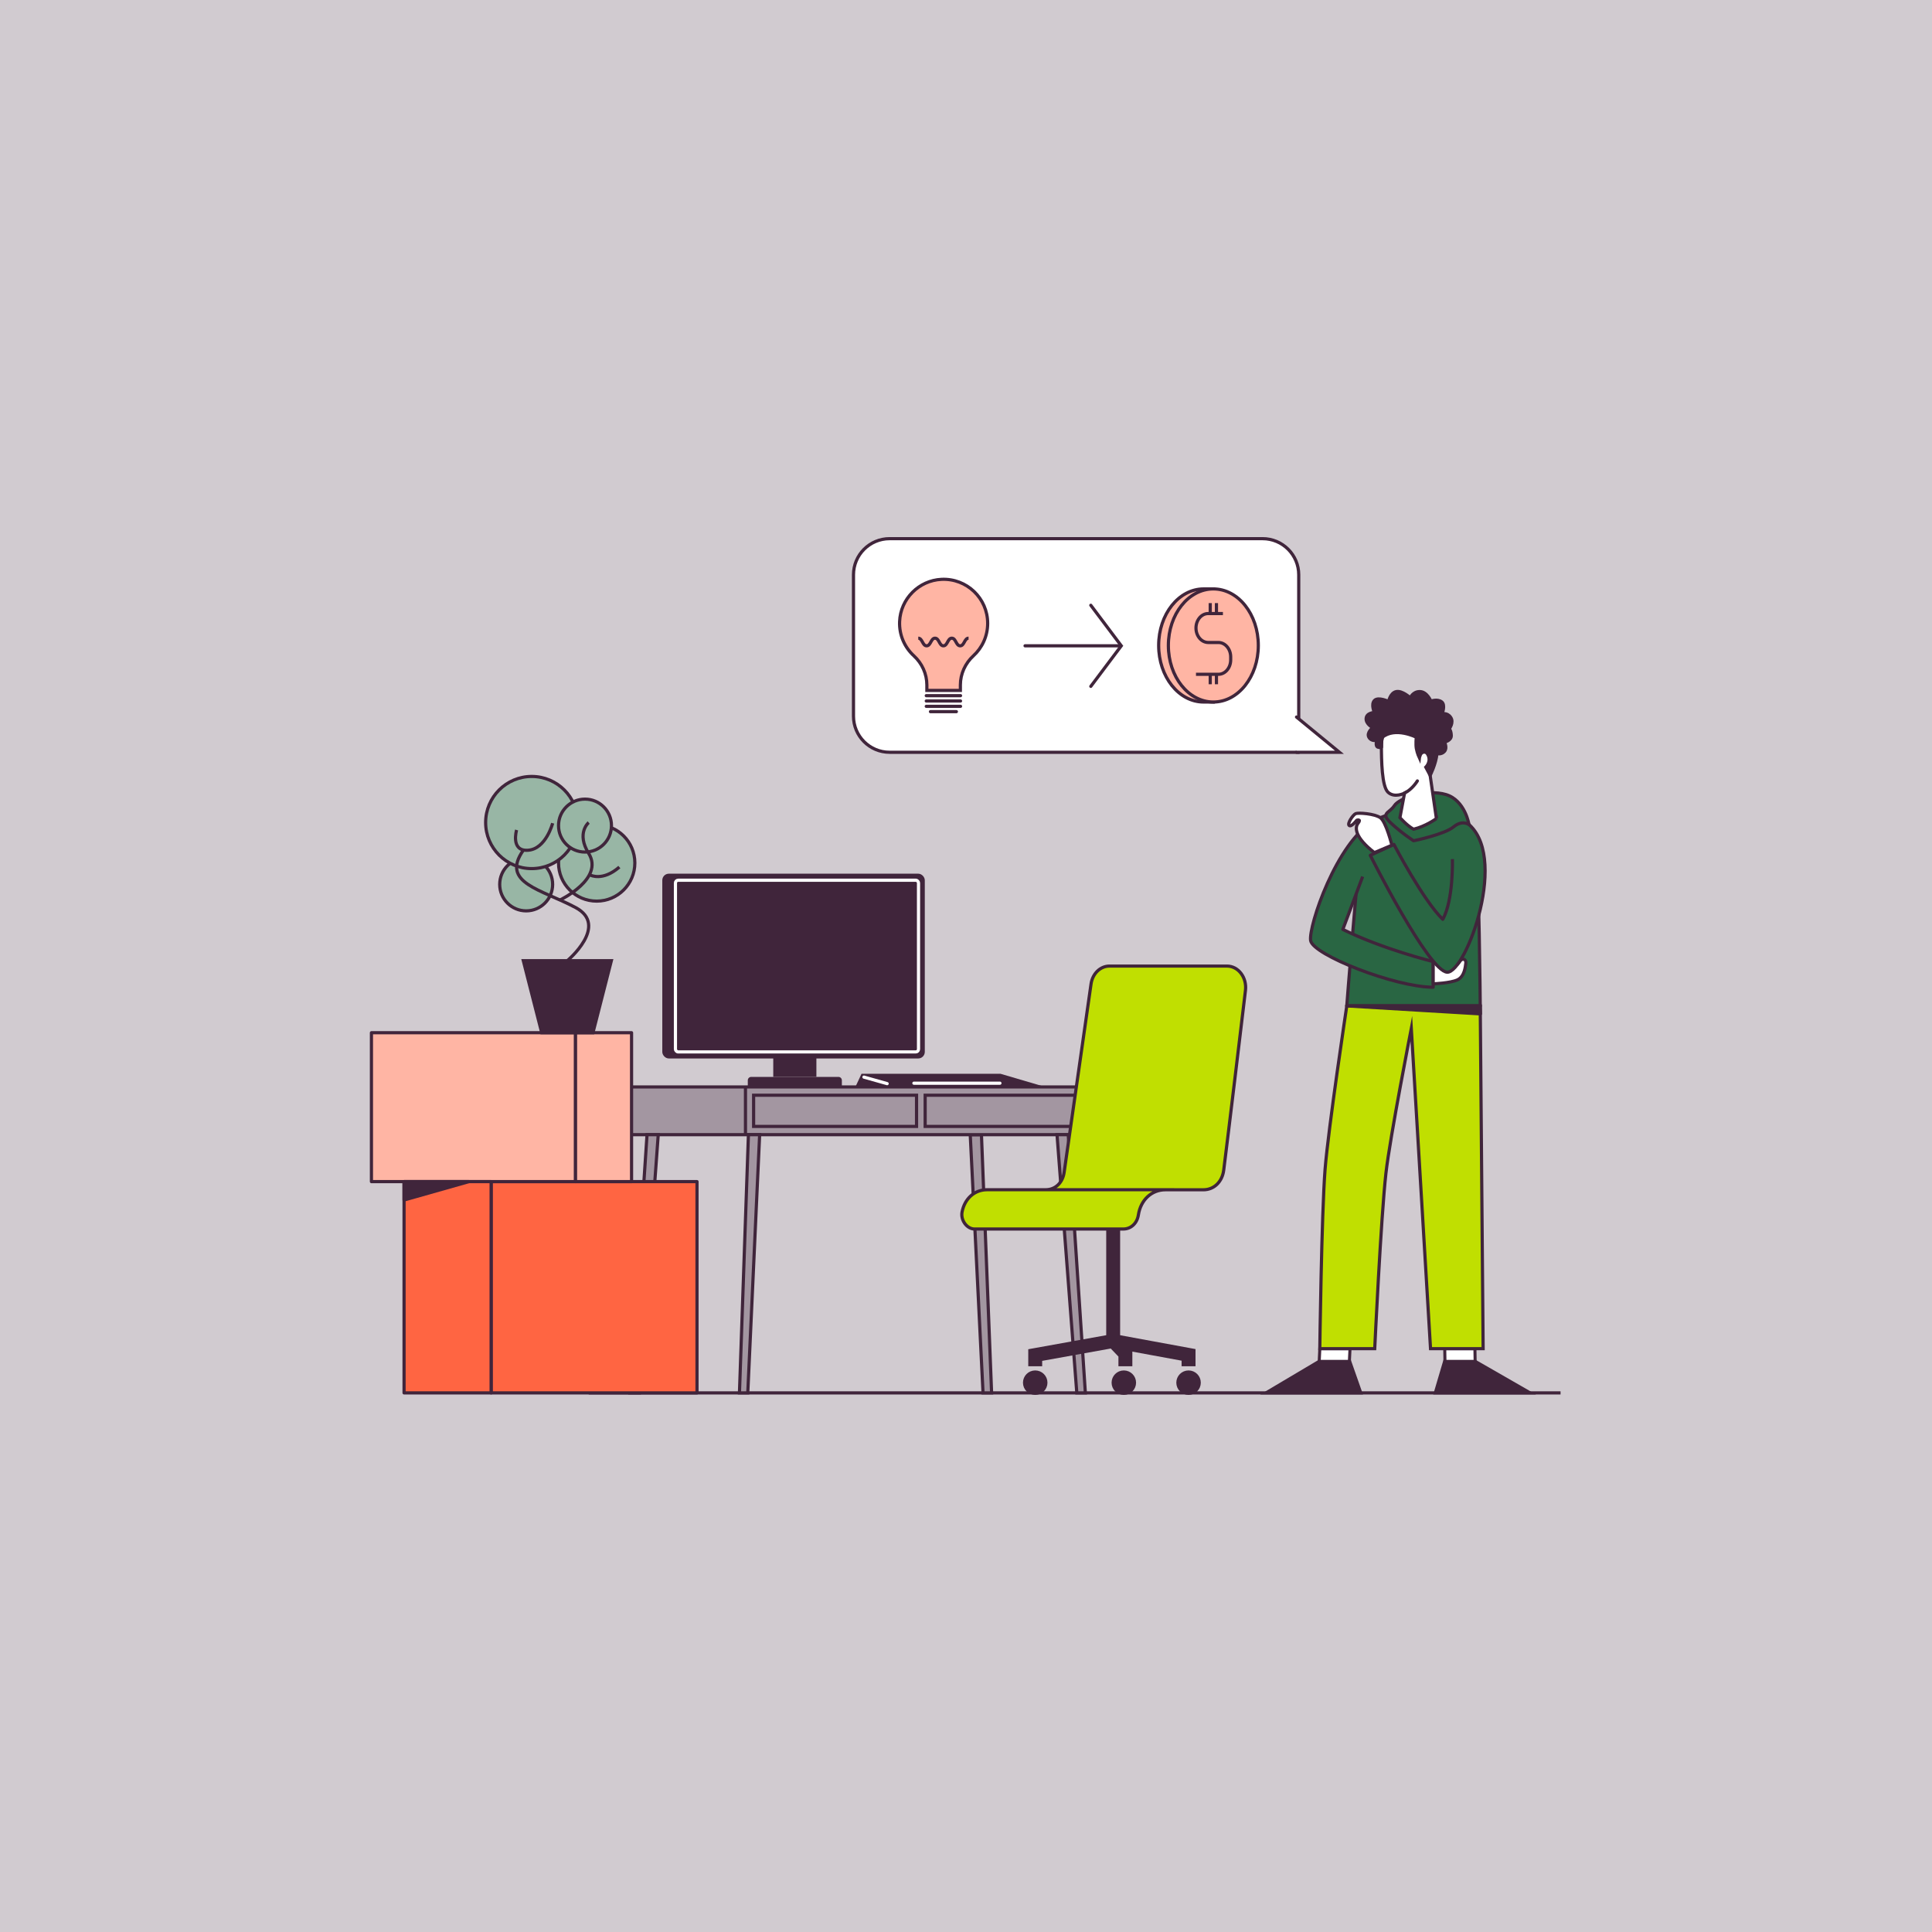 <?xml version="1.0" encoding="UTF-8"?>
<svg xmlns="http://www.w3.org/2000/svg" viewBox="0 0 972 972">
  <defs>
    <style>
      .cls-1, .cls-2, .cls-3, .cls-4, .cls-5, .cls-6, .cls-7, .cls-8, .cls-9, .cls-10, .cls-11, .cls-12, .cls-13, .cls-14, .cls-15 {
        stroke-width: 1.6px;
      }

      .cls-1, .cls-2, .cls-5, .cls-16, .cls-17, .cls-6, .cls-8, .cls-9, .cls-10, .cls-12, .cls-14, .cls-15 {
        stroke-miterlimit: 10;
      }

      .cls-1, .cls-5, .cls-18, .cls-6, .cls-7 {
        fill: #40253b;
      }

      .cls-1, .cls-6 {
        stroke: #fff;
      }

      .cls-2 {
        fill: #98b6a5;
      }

      .cls-2, .cls-3, .cls-4, .cls-5, .cls-16, .cls-17, .cls-7, .cls-8, .cls-9, .cls-10, .cls-11, .cls-12, .cls-13, .cls-14, .cls-15 {
        stroke: #40253b;
      }

      .cls-3 {
        fill: #296643;
      }

      .cls-3, .cls-4, .cls-7, .cls-11, .cls-13 {
        stroke-linejoin: round;
      }

      .cls-4, .cls-19, .cls-12 {
        fill: #ffb5a4;
      }

      .cls-16 {
        stroke-width: 7px;
      }

      .cls-16, .cls-8, .cls-14 {
        fill: none;
      }

      .cls-17 {
        stroke-width: 1.528px;
      }

      .cls-17, .cls-9, .cls-13 {
        fill: #fff;
      }

      .cls-6, .cls-8, .cls-9 {
        stroke-linecap: round;
      }

      .cls-10 {
        fill: #c0df01;
      }

      .cls-11 {
        fill: #ff6542;
      }

      .cls-20 {
        fill: #d1cbd0;
      }

      .cls-15 {
        fill: #a396a1;
      }
    </style>
  </defs>
  <g id="Ebene_5" data-name="Ebene 5">
    <rect class="cls-20" x="-4.633" y="-4.195" width="981.265" height="980.389"/>
  </g>
  <g id="COMPOSITIONS">
    <g>
      <g>
        <g>
          <line class="cls-5" x1="296.172" y1="700.775" x2="785.126" y2="700.775"/>
          <g>
            <polygon class="cls-15" points="494.572 700.775 498.878 700.775 493.775 570.861 488.132 570.861 494.572 700.775"/>
            <g>
              <rect class="cls-15" x="312.105" y="546.85" width="239.194" height="24.011" transform="translate(863.403 1117.711) rotate(180)"/>
              <line class="cls-15" x1="375.05" y1="546.85" x2="375.05" y2="570.861"/>
              <polygon class="cls-15" points="372.023 700.775 376.209 700.775 382.178 570.861 376.535 570.861 372.023 700.775"/>
              <polygon class="cls-15" points="316.906 700.775 321.69 700.775 331.164 570.861 325.522 570.861 316.906 700.775"/>
              <polygon class="cls-15" points="541.745 700.775 546.051 700.775 537.436 570.861 531.793 570.861 541.745 700.775"/>
            </g>
            <rect class="cls-15" x="379.147" y="551.017" width="81.97" height="15.689"/>
            <rect class="cls-15" x="465.454" y="551.017" width="81.97" height="15.689"/>
          </g>
          <rect class="cls-5" x="334.003" y="440.358" width="130.465" height="91.361" rx="2.5" ry="2.5"/>
          <rect class="cls-1" x="339.82" y="442.853" width="122.289" height="86.372" rx="1.375" ry="1.375"/>
          <rect class="cls-18" x="389.031" y="531.719" width="21.703" height="10.074"/>
          <path class="cls-18" d="M377.934,541.793h43.897c.947,0,1.716.769,1.716,1.716v3.341h-47.328v-3.341c0-.947.769-1.716,1.716-1.716Z"/>
          <polyline class="cls-18" points="430.345 546.85 433.435 540.224 503.364 540.224 525.917 546.85 430.345 546.85"/>
          <line class="cls-6" x1="434.66" y1="541.904" x2="446.325" y2="545.183"/>
          <line class="cls-6" x1="459.789" y1="544.96" x2="503.064" y2="544.96"/>
          <g>
            <path class="cls-10" d="M526.159,598.557h0c4.74.017,8.469-3.503,9.209-8.694l13.54-94.814c.742-5.197,4.65-9.011,9.233-9.011h59.191c5.672,0,10.04,5.752,9.27,12.21-2.67,22.401-8.321,69.67-10.943,90.46-.739,5.863-4.894,9.877-10.217,9.877h-19.161c-6.921-0-12.384,5.097-13.556,12.647h0c-.657,4.233-3.72,7.091-7.601,7.091h-74.798c-3.846,0-7.099-4.411-6.307-8.553h0c1.29-6.743,6.298-11.215,12.56-11.215h94.166"/>
            <circle class="cls-7" cx="520.823" cy="695.633" r="5.36"/>
            <circle class="cls-7" cx="565.405" cy="695.633" r="5.36"/>
            <circle class="cls-7" cx="597.969" cy="695.633" r="5.36"/>
            <polyline class="cls-16" points="520.823 687.376 520.823 681.734 560.045 674.674 597.969 681.649 597.969 687.376"/>
            <polyline class="cls-16" points="566.19 687.376 566.19 681.081 560.045 674.674 560.045 618.324"/>
          </g>
        </g>
        <g>
          <circle class="cls-2" cx="300.198" cy="434.159" r="19.2"/>
          <circle class="cls-2" cx="264.721" cy="444.943" r="13.318"/>
          <circle class="cls-2" cx="267.51" cy="413.817" r="23.182"/>
          <circle class="cls-2" cx="294.317" cy="415.36" r="13.318"/>
          <rect class="cls-11" x="247.088" y="594.485" width="103.579" height="106.29" transform="translate(597.755 1295.259) rotate(180)"/>
          <rect class="cls-4" x="186.874" y="519.571" width="102.682" height="74.914" transform="translate(476.429 1114.055) rotate(180)"/>
          <rect class="cls-4" x="289.556" y="519.571" width="28.187" height="74.914" transform="translate(607.299 1114.055) rotate(180)"/>
          <rect class="cls-11" x="203.288" y="594.485" width="43.8" height="106.29" transform="translate(450.375 1295.259) rotate(180)"/>
          <polygon class="cls-7" points="235.904 594.485 203.288 603.73 203.288 594.485 235.904 594.485"/>
          <polygon class="cls-5" points="272.548 519.571 298.319 519.571 307.581 483.33 263.286 483.33 272.548 519.571"/>
          <path class="cls-14" d="M285.433,483.33s21.13-17.679,4.122-26.759c-17.008-9.08-37.947-12.301-26.269-28.811"/>
          <path class="cls-14" d="M281.733,452.805s22.376-10.668,14.443-23.434c-6.381-10.268,0-15.554,0-15.554"/>
          <path class="cls-14" d="M278.039,414.152s-3.343,12.938-12.336,13.609c-8.993.671-5.801-10.201-5.801-10.201"/>
          <path class="cls-14" d="M296.977,440.243s6.174,3.356,14.63-4.027"/>
        </g>
      </g>
      <g>
        <g>
          <path class="cls-9" d="M429.396,271.007h205.832c10.028,0,18.17,8.142,18.17,18.17v71.13c0,10.028-8.142,18.17-18.17,18.17h-187.663c-10.028,0-18.17-8.142-18.17-18.17v-89.3h0Z" transform="translate(1082.794 649.483) rotate(180)"/>
          <polyline class="cls-9" points="652.286 378.476 673.872 378.476 652.286 360.743"/>
        </g>
        <g>
          <path class="cls-12" d="M496.902,313.606c0-12.587-10.494-22.723-23.21-22.137-11.41.526-20.646,9.83-21.095,21.244-.268,6.814,2.543,12.976,7.153,17.211,4.133,3.797,6.56,9.098,6.56,14.71v2.724h16.862v-2.723c0-5.62,2.441-10.919,6.575-14.724,4.399-4.049,7.155-9.854,7.155-16.304Z"/>
          <line class="cls-8" x1="466.012" y1="349.99" x2="483.257" y2="349.99"/>
          <line class="cls-8" x1="466.012" y1="352.673" x2="483.257" y2="352.673"/>
          <line class="cls-8" x1="466.012" y1="355.356" x2="483.257" y2="355.356"/>
          <line class="cls-8" x1="468.11" y1="358.038" x2="481.159" y2="358.038"/>
          <g>
            <path class="cls-19" d="M461.979,321.079c2.108,0,2.108,3.832,4.216,3.832s2.109-3.832,4.218-3.832,2.11,3.832,4.219,3.832,2.109-3.832,4.218-3.832c2.11,0,2.11,3.832,4.221,3.832s2.11-3.832,4.221-3.832"/>
            <path class="cls-14" d="M461.979,321.079c2.108,0,2.108,3.832,4.216,3.832s2.109-3.832,4.218-3.832,2.11,3.832,4.219,3.832,2.109-3.832,4.218-3.832c2.11,0,2.11,3.832,4.221,3.832s2.11-3.832,4.221-3.832"/>
          </g>
        </g>
        <g>
          <line class="cls-9" x1="515.707" y1="324.911" x2="563.013" y2="324.911"/>
          <polyline class="cls-8" points="548.795 345.307 564.125 324.911 548.795 304.516"/>
        </g>
        <path class="cls-12" d="M582.93,324.741c0,15.713,10.13,28.451,22.626,28.451h4.883v-.672c10.148-2.808,17.743-14.175,17.743-27.779s-7.595-24.971-17.743-27.779v-.672h-4.883c-12.496,0-22.626,12.738-22.626,28.451"/>
        <path class="cls-12" d="M587.812,324.741c0-15.713,10.13-28.451,22.626-28.451s22.626,12.738,22.626,28.451-10.13,28.451-22.626,28.451-22.626-12.738-22.626-28.451"/>
        <line class="cls-12" x1="608.875" y1="303.422" x2="608.875" y2="308.423"/>
        <line class="cls-12" x1="612.002" y1="303.422" x2="612.002" y2="308.423"/>
        <line class="cls-12" x1="608.875" y1="339.253" x2="608.875" y2="344.253"/>
        <line class="cls-12" x1="612.002" y1="339.253" x2="612.002" y2="344.253"/>
        <path class="cls-14" d="M615.262,308.677h-7.388c-3.406,0-6.167,3.261-6.167,7.283h0c0,4.022,2.761,7.283,6.167,7.283h5.129c3.406,0,6.167,3.261,6.167,7.283v1.442c0,4.022-2.761,7.283-6.167,7.283h-11.296"/>
        <g>
          <g>
            <path class="cls-7" d="M714.522,419.041c9.621-.158,12.936-5.252,16.792-8.83-9.61-3.778-20.942-3.5-31.87-.546,2.385,4.692,6.838,9.512,15.079,9.377Z"/>
            <path class="cls-3" d="M742.249,420.61c-.482-4.438-5.49-8.258-10.936-10.399-3.856,3.578-7.171,8.673-16.792,8.83-8.241.135-12.694-4.685-15.079-9.377-7.693,2.079-13.479,5.758-14.207,10.946-2.348,16.735-7.663,85.467-7.663,85.467h67.147s-.538-67.686-2.47-85.467Z"/>
          </g>
          <g>
            <polygon class="cls-5" points="663.696 684.913 636.962 700.774 684.595 700.774 678.994 684.824 663.696 684.913"/>
            <polygon class="cls-17" points="679.197 678.521 664.011 678.521 663.696 684.913 678.881 684.913 679.197 678.521"/>
            <polygon class="cls-5" points="742.153 684.913 769.76 700.774 722.127 700.774 726.851 684.824 742.153 684.913"/>
            <polygon class="cls-17" points="726.856 678.521 742.042 678.521 742.153 684.913 726.968 684.913 726.856 678.521"/>
            <path class="cls-10" d="M677.572,506.076h67.147l1.453,172.444h-26.466l-9.674-161.067s-10.67,54.467-12.744,72.623c-2.526,22.111-5.657,88.444-5.657,88.444h-27.63s.876-67.653,2.651-90.204c1.618-20.56,10.919-82.24,10.919-82.24Z"/>
          </g>
          <path class="cls-3" d="M691.279,412.938c-18.854,10.691-33.007,53.069-31.892,60.259,1.115,7.19,42.482,23.477,61.656,23.477v-12.889s-25.166-6.195-45.464-16.186l9.975-26.576"/>
          <path class="cls-13" d="M721.043,484.189s4.395-.262,5.703,1.373c1.307,1.634,5.568,1.374,7.315-1.388,1.747-2.762,3.667-1.488,3.406.408-.262,1.896-.654,6.798-4.314,8.433-3.661,1.634-12.109,1.961-12.109,1.961v-10.786Z"/>
          <path class="cls-3" d="M737.455,413.578c22.567,15.709-0,76.005-9.377,75.537-9.377-.469-38.676-58.79-38.676-58.79l11.89-5.486s14.818,28.305,24.578,37.674c5.443-9.741,4.847-30.302,4.847-30.302"/>
          <path class="cls-3" d="M711.146,422.963c.588,0,15.831-3.319,20.168-6.962,4.337-3.643,7.752-1.155,7.752-1.155,0,0-1.954-12.279-11.661-15.122-9.707-2.844-23.337,1.667-25.887,5.589-2.55,3.922-7.256,3.628-1.667,8.825,5.589,5.197,11.295,8.825,11.295,8.825Z"/>
          <path class="cls-13" d="M700.273,425.245s-2.926-11.772-5.791-13.835c-2.865-2.063-11.137-2.636-12.445-2.063-1.308.573-4.402,5.043-3.256,5.96,1.146.917,3.782-2.636,3.782-2.636,0,0,2.521-.802.688,1.49-1.834,2.292-1.443,7.344,8.218,14.789l8.805-3.705Z"/>
          <path class="cls-9" d="M722.66,411.828l-3.146-21.715,2.204-22.035s-26.733-9.054-26.73,6.434c.002,8.178.213,21.274,3.393,24.127,3.323,2.981,8.254.379,8.254.379l-2.325,12.328s3.46,3.969,6.836,5.832c6.061-1.373,11.514-5.35,11.514-5.35Z"/>
          <path class="cls-5" d="M714.097,381.325s.03-.291.449-1.439c.606-1.663,2.666-2.083,3.602-.597,2.301,3.655-.814,6.696-.814,6.696l2.181,4.128s2.928-5.748,3.428-10.92c0,0,2.314.537,3.804-1.201,1.49-1.738,0-4.635,0-4.635,0,0,3.476-.745,3.394-3.311-.083-2.566-.993-3.394-.993-3.394,0,0,2.483-3.228.662-5.794-1.821-2.566-4.304-1.655-4.304-1.655,0,0,1.904-4.553-.248-6.125-2.152-1.573-5.382-.331-5.382-.331,0,0-1.891-4.718-5.497-4.801-3.606-.083-4.848,3.145-4.848,3.145,0,0-3.973-3.728-7.036-3.147s-3.89,4.968-3.89,4.968c0,0-5.215-2.483-7.118-.497-1.904,1.986,0,6.042,0,6.042,0,0-3.953.083-4.17,2.98-.217,2.897,3.342,4.635,3.342,4.635,0,0-3.228,2.483-1.986,4.801,1.242,2.318,3.973,1.573,3.973,1.573,0,0-.91,3.063.662,3.476s1.742.013,1.742.013c0,0-.021-2.685.319-4.939,6.572-5.463,17.158-.101,17.158-.101,0,0-.321,3.666.046,5.683.444,2.442,1.525,4.746,1.525,4.746Z"/>
          <polygon class="cls-7" points="677.572 506.076 744.83 510.088 744.719 506.076 677.572 506.076"/>
        </g>
        <path class="cls-9" d="M706.635,399.018c3.962-1.948,6.447-6.132,6.447-6.132"/>
      </g>
    </g>
  </g>
</svg>